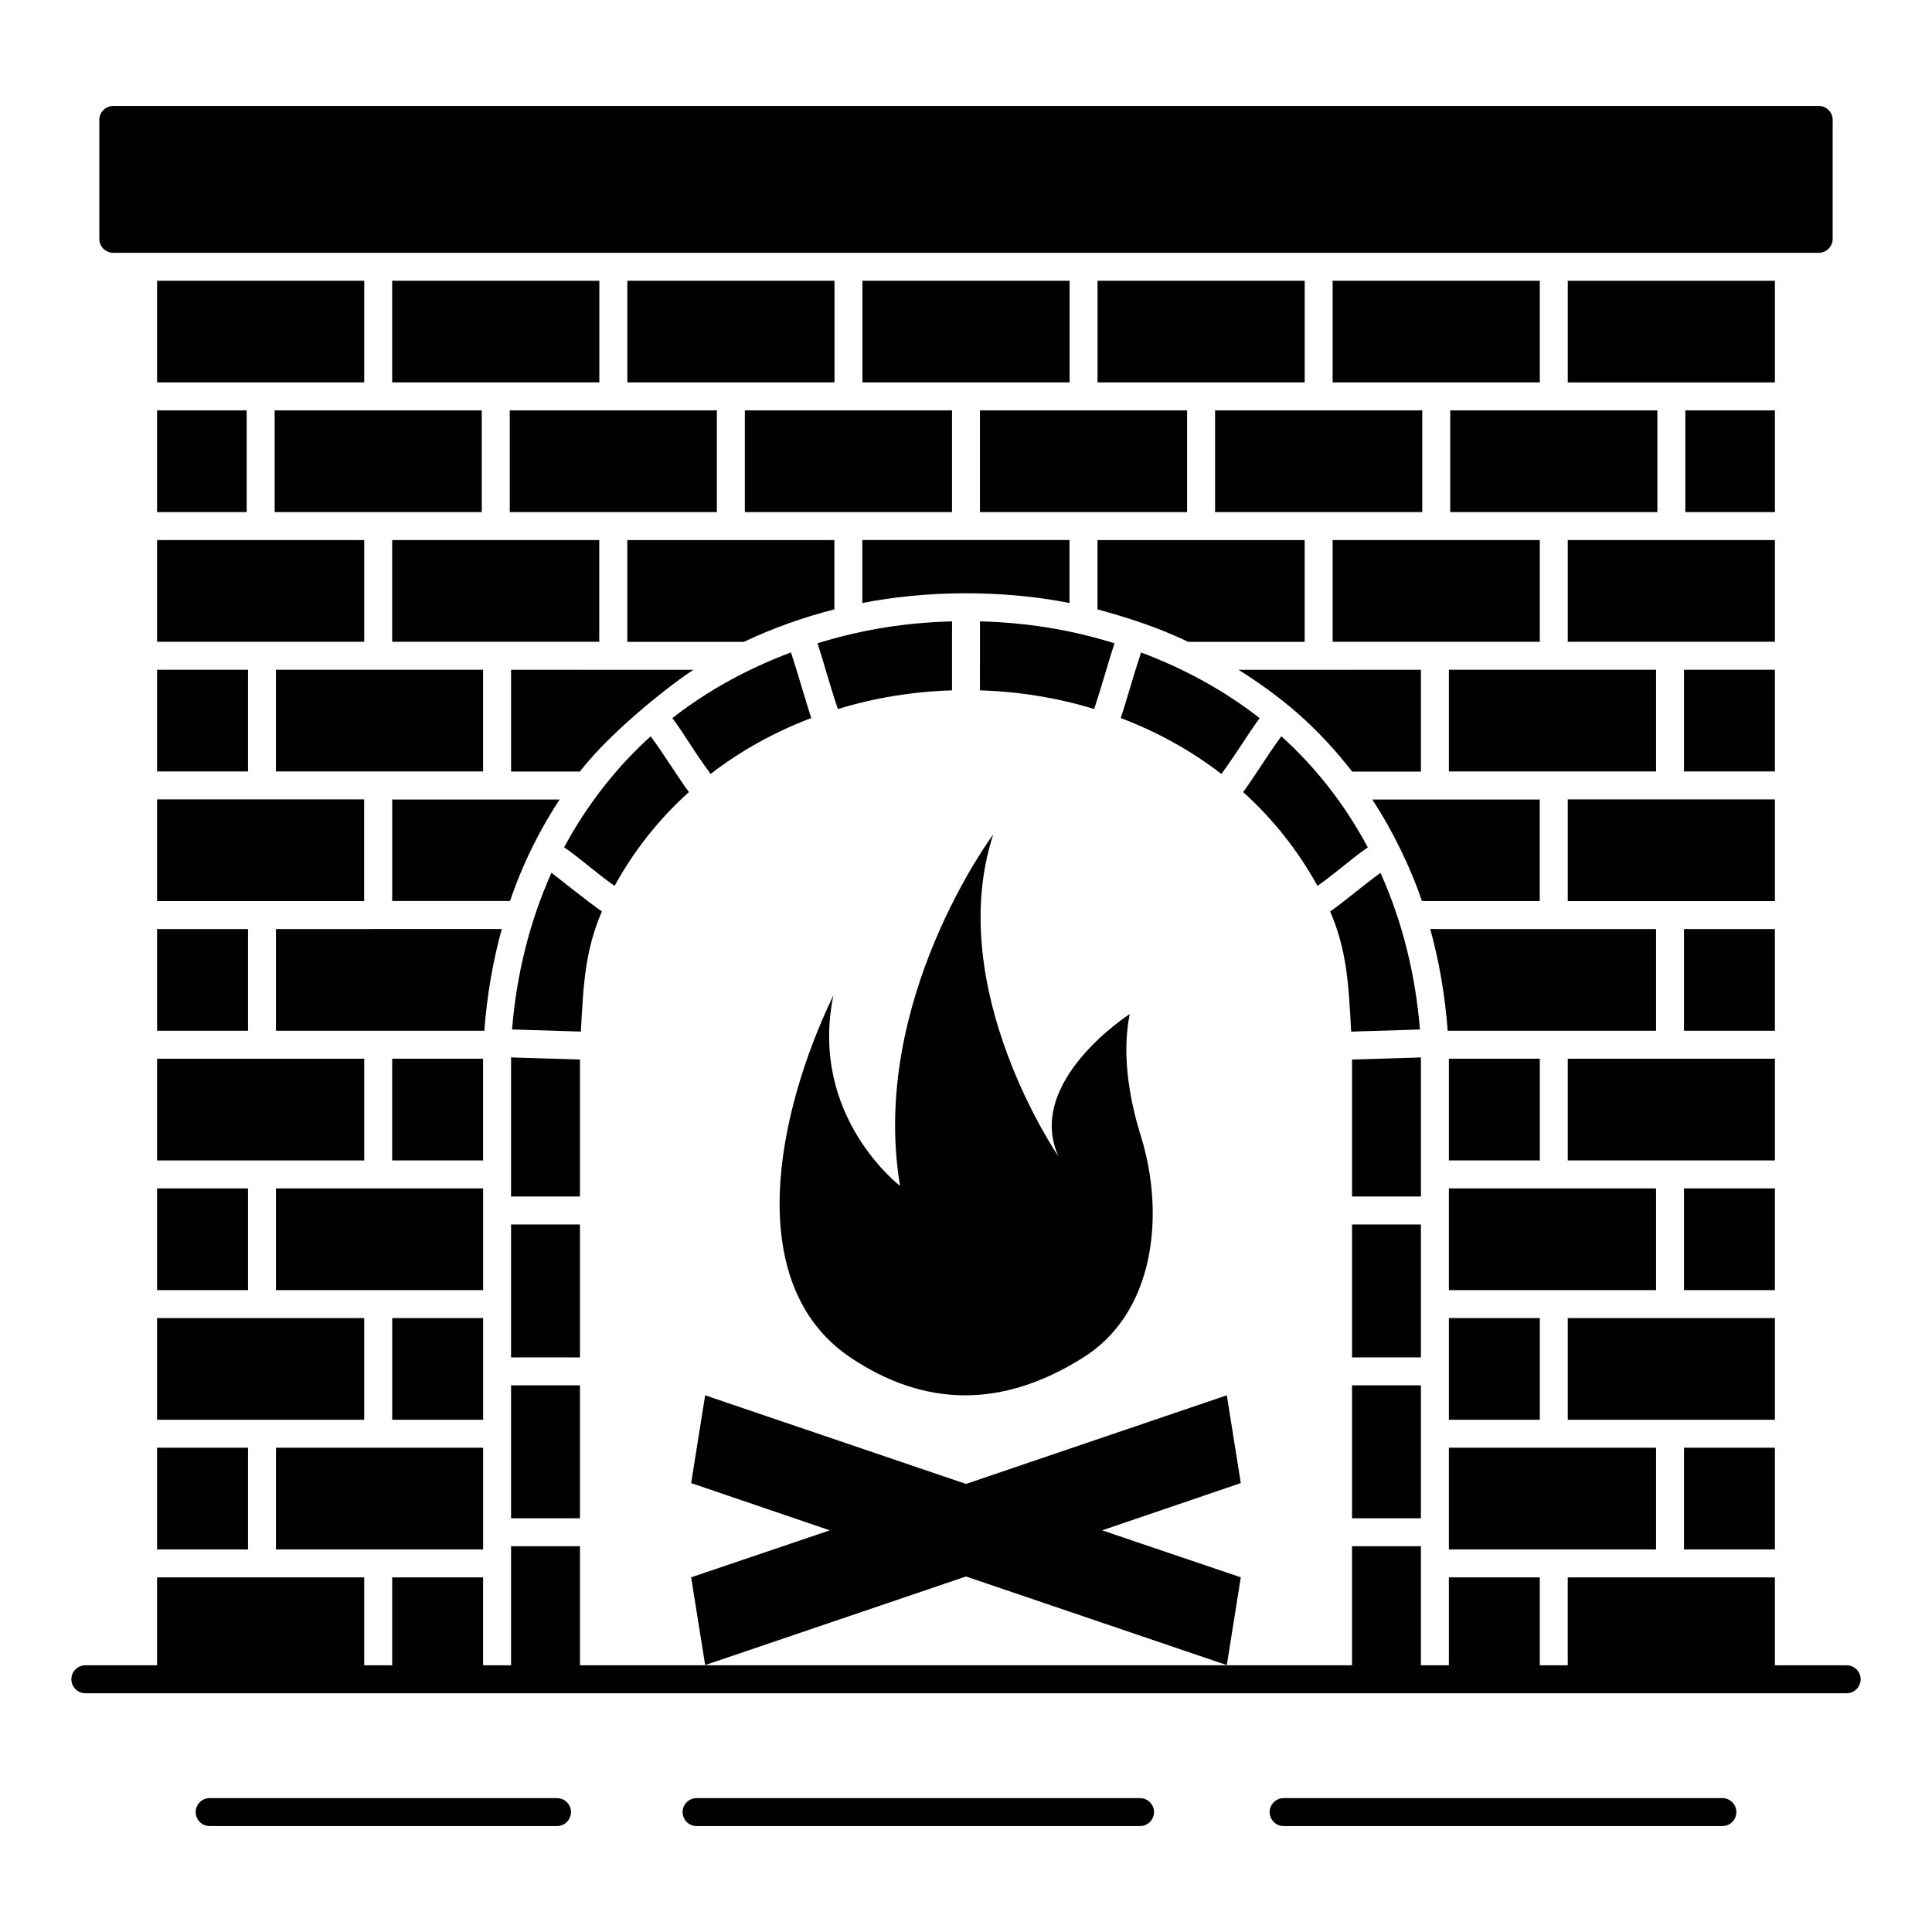<?xml version="1.0" encoding="UTF-8"?>
<!-- Uploaded to: SVG Repo, www.svgrepo.com, Generator: SVG Repo Mixer Tools -->
<svg fill="#000000" width="800px" height="800px" version="1.1" viewBox="144 144 512 512" xmlns="http://www.w3.org/2000/svg">
 <g>
  <path d="m633.38 585.32h-19.016v-23.297h-54.895v23.297h-7.41v-23.297h-24.094v23.297h-7.41v-31.551h-18.254v31.551h-204.61v-31.551h-18.254v31.551h-7.41v-23.297h-24.094v23.297h-7.41v-23.297h-54.895v23.297h-19.012c-2.047 0-3.703 1.656-3.703 3.703s1.656 3.703 3.703 3.703h466.77c2.047 0 3.703-1.656 3.703-3.703s-1.656-3.703-3.703-3.703z"/>
  <path d="m291.61 620.52h-92.047c-2.047 0-3.703 1.656-3.703 3.703s1.656 3.703 3.703 3.703h92.047c2.047 0 3.703-1.656 3.703-3.703 0.004-2.047-1.656-3.703-3.703-3.703z"/>
  <path d="m446.12 620.52h-117.52c-2.047 0-3.703 1.656-3.703 3.703s1.656 3.703 3.703 3.703h117.52c2.047 0 3.703-1.656 3.703-3.703s-1.656-3.703-3.703-3.703z"/>
  <path d="m600.44 620.52h-116.26c-2.047 0-3.703 1.656-3.703 3.703s1.656 3.703 3.703 3.703h116.27c2.047 0 3.703-1.656 3.703-3.703s-1.66-3.703-3.707-3.703z"/>
  <path d="m341.39 279.71h54.902v-26.953h-54.902z"/>
  <path d="m372.55 245.34h54.902v-26.938h-54.902z"/>
  <path d="m185.63 390.21h24.094v26.953h-24.094z"/>
  <path d="m403.7 279.71h54.895v-26.953h-54.895z"/>
  <path d="m497.16 245.34h54.902v-26.938h-54.902z"/>
  <path d="m310.25 245.34h54.895v-26.938h-54.895z"/>
  <path d="m466.01 279.71h54.902v-26.953h-54.902z"/>
  <path d="m434.86 245.34h54.895v-26.938h-54.895z"/>
  <path d="m185.63 245.34h54.895v-26.938h-54.895z"/>
  <path d="m279.09 279.71h54.887v-26.953h-54.887z"/>
  <path d="m185.63 314.08h54.895v-26.957h-54.895z"/>
  <path d="m185.63 382.8h54.871v-26.953h-54.871z"/>
  <path d="m185.63 321.49h24.094v26.953h-24.094z"/>
  <path d="m216.79 279.71h54.879v-26.953h-54.879z"/>
  <path d="m583.22 252.76h-54.895v26.953h54.895z"/>
  <path d="m185.63 252.76h23.746v26.953h-23.746z"/>
  <path d="m247.93 245.34h54.902v-26.938h-54.902z"/>
  <path d="m240.52 493.3h-54.895v26.953h54.895z"/>
  <path d="m185.63 527.66h24.094v26.953h-24.094z"/>
  <path d="m497.16 314.08h54.902v-26.957h-54.902z"/>
  <path d="m302.81 287.12h-54.879v26.957h54.879z"/>
  <path d="m527.97 348.44h54.902v-26.953h-54.902z"/>
  <path d="m174.02 211c457.47-0.016 433.72 0 451.95 0 2.039 0 3.703-1.66 3.703-3.703l0.004-31.52c0-2.043-1.664-3.703-3.703-3.703h-451.95c-2.039 0-3.703 1.66-3.703 3.703v31.52c-0.004 2.043 1.66 3.703 3.699 3.703z"/>
  <path d="m590.28 527.66h24.086v26.953h-24.086z"/>
  <path d="m614.37 493.3h-54.895v26.953h54.895z"/>
  <path d="m502.35 348.48h18.211v-26.984c1.926 0-45.992 0.012-48.316 0.016 12 7.559 21.152 15.496 30.105 26.969z"/>
  <path d="m217.13 348.44h54.895v-26.953h-54.895z"/>
  <path d="m427.43 303.8v-16.68h-54.902v16.684c16.66-3.281 36.754-3.594 54.902-0.004z"/>
  <path d="m489.75 314.1v-26.973h-54.902v18.363c2.094 0.648 12.953 3.277 24.043 8.609z"/>
  <path d="m403.7 326.95c10.383 0.316 20.531 1.977 30.266 4.945 1.965-5.941 4.016-13.254 5.383-17.418-11.801-3.652-23.199-5.473-35.641-5.812 0-1.137-0.008 17.441-0.008 18.285z"/>
  <path d="m396.29 326.95c0 1.18 0.004-17.445 0.008-18.281-12.09 0.332-23.496 2.055-35.652 5.801 1.879 5.734 2.82 9.68 5.387 17.43 9.734-2.973 19.883-4.629 30.258-4.949z"/>
  <path d="m327.76 321.51c3.098 0-47.559-0.016-48.32-0.016v26.984h18.215c9.027-11.574 25.527-24.086 30.105-26.969z"/>
  <path d="m365.12 305.49v-18.363h-54.879v26.973h30.91c7.305-3.516 15.773-6.531 23.969-8.609z"/>
  <path d="m326.57 353.9c-2.797-3.75-6.57-9.941-10.129-14.773-8.75 7.859-16.809 17.984-22.945 29.418 3.867 2.613 8.707 6.957 13.371 10.223 5.152-9.363 11.758-17.707 19.703-24.867z"/>
  <path d="m590.28 458.94h24.086v26.953h-24.086z"/>
  <path d="m527.97 424.57h24.094v26.957h-24.094z"/>
  <path d="m582.87 458.94h-54.902v26.953h54.902z"/>
  <path d="m185.63 451.53h54.895v-26.957h-54.895z"/>
  <path d="m527.97 520.25h24.094v-26.953h-24.094v26.953z"/>
  <path d="m582.87 417.16v-26.953h-58.605c-0.047 0-0.082-0.023-0.125-0.023h-1.117c2.371 8.57 3.918 17.578 4.629 26.977h55.219z"/>
  <path d="m520.56 424.23-18.254 0.562v36.293h18.254v-36.855z"/>
  <path d="m552.05 382.78v-26.895h-44.387c5.398 8.18 10.246 18.195 13.16 26.895z"/>
  <path d="m614.37 287.12h-54.895v26.957h54.895z"/>
  <path d="m590.63 252.76h23.738v26.953h-23.738z"/>
  <path d="m614.37 218.41h-54.895v26.938h54.895z"/>
  <path d="m520.56 468.5h-18.254v35.227h18.254v-35.227z"/>
  <path d="m590.28 321.49h24.086v26.953h-24.086z"/>
  <path d="m590.28 390.21h24.086v26.953h-24.086z"/>
  <path d="m614.37 355.85h-54.895v26.953h54.895z"/>
  <path d="m614.37 424.57h-54.895v26.957h54.895z"/>
  <path d="m582.87 527.66h-54.902v26.953h54.902z"/>
  <path d="m297.69 511.13h-18.254v35.23h18.254z"/>
  <path d="m276.98 390.19c0.75 0-59.078 0.023-59.848 0.023v26.953h55.219c0.711-9.398 2.258-18.406 4.629-26.977z"/>
  <path d="m272.03 458.94h-54.895v26.953h54.895v-26.953z"/>
  <path d="m292.3 355.88h-44.367v26.895h31.227c3.438-10.117 8.094-19.23 13.141-26.895z"/>
  <path d="m247.93 424.57h24.094v26.957h-24.094z"/>
  <path d="m185.63 458.94h24.094v26.953h-24.094z"/>
  <path d="m272.03 527.66h-54.895v26.953h54.895v-26.953z"/>
  <path d="m272.03 493.3h-24.094v26.953h24.094v-26.953z"/>
  <path d="m446.39 316.91c-2.027 6.164-4.062 13.441-5.371 17.387 9.754 3.691 18.695 8.66 26.664 14.809 3.863-5.234 7.199-10.824 10.137-14.793-9.188-7.191-19.855-13.074-31.43-17.402z"/>
  <path d="m358.99 334.29c-1.531-4.644-3.344-11.211-5.375-17.395-11.93 4.488-22.406 10.348-31.43 17.414 3.598 4.848 5.336 8.293 10.141 14.793 7.969-6.148 16.906-11.117 26.664-14.812z"/>
  <path d="m520.56 511.13h-18.254v35.23h18.254v-35.23z"/>
  <path d="m493.14 378.77c5.039-3.539 9.336-7.492 13.344-10.203-6.344-11.828-14.152-21.562-22.922-29.438-3.867 5.266-7.231 10.898-10.125 14.777 7.949 7.164 14.555 15.504 19.703 24.863z"/>
  <path d="m502.07 417.39 18.234-0.562c-1.176-14.359-4.637-28.637-10.465-41.496-4.113 2.906-10.125 8.062-13.344 10.211 4.422 10.234 4.891 19.035 5.57 31.766z"/>
  <path d="m297.69 424.79-18.254-0.562v36.855h18.254z"/>
  <path d="m297.94 417.3c0.68-12.73 1.148-21.531 5.57-31.766-3.082-2.059-12.574-9.668-13.367-10.227-5.781 12.867-9.246 26.867-10.445 41.512l18.234 0.562z"/>
  <path d="m297.69 468.5h-18.254v35.227h18.254z"/>
  <path d="m424.51 450.48s-30.605-44.453-17.293-85.34c0 0-32.883 44.07-24.699 93.117 0 0-24.238-18.43-17.66-50.488-15.172 31.543-24.094 76.285 4.188 95.77 20.289 13.727 40.898 13.438 61.754 0.383 19.004-11.637 22.059-37.465 15.637-58.551-2.727-8.637-5.375-21.117-3.047-32.633-0.004 0-27.863 17.875-18.879 37.742z"/>
  <path d="m469.12 513.77-69.125 23.488-69.125-23.488-3.707 23.266 36.75 12.52-36.75 12.449 3.707 23.262 69.125-23.484 69.125 23.484 3.703-23.262-36.746-12.449 36.746-12.52z"/>
 </g>
</svg>